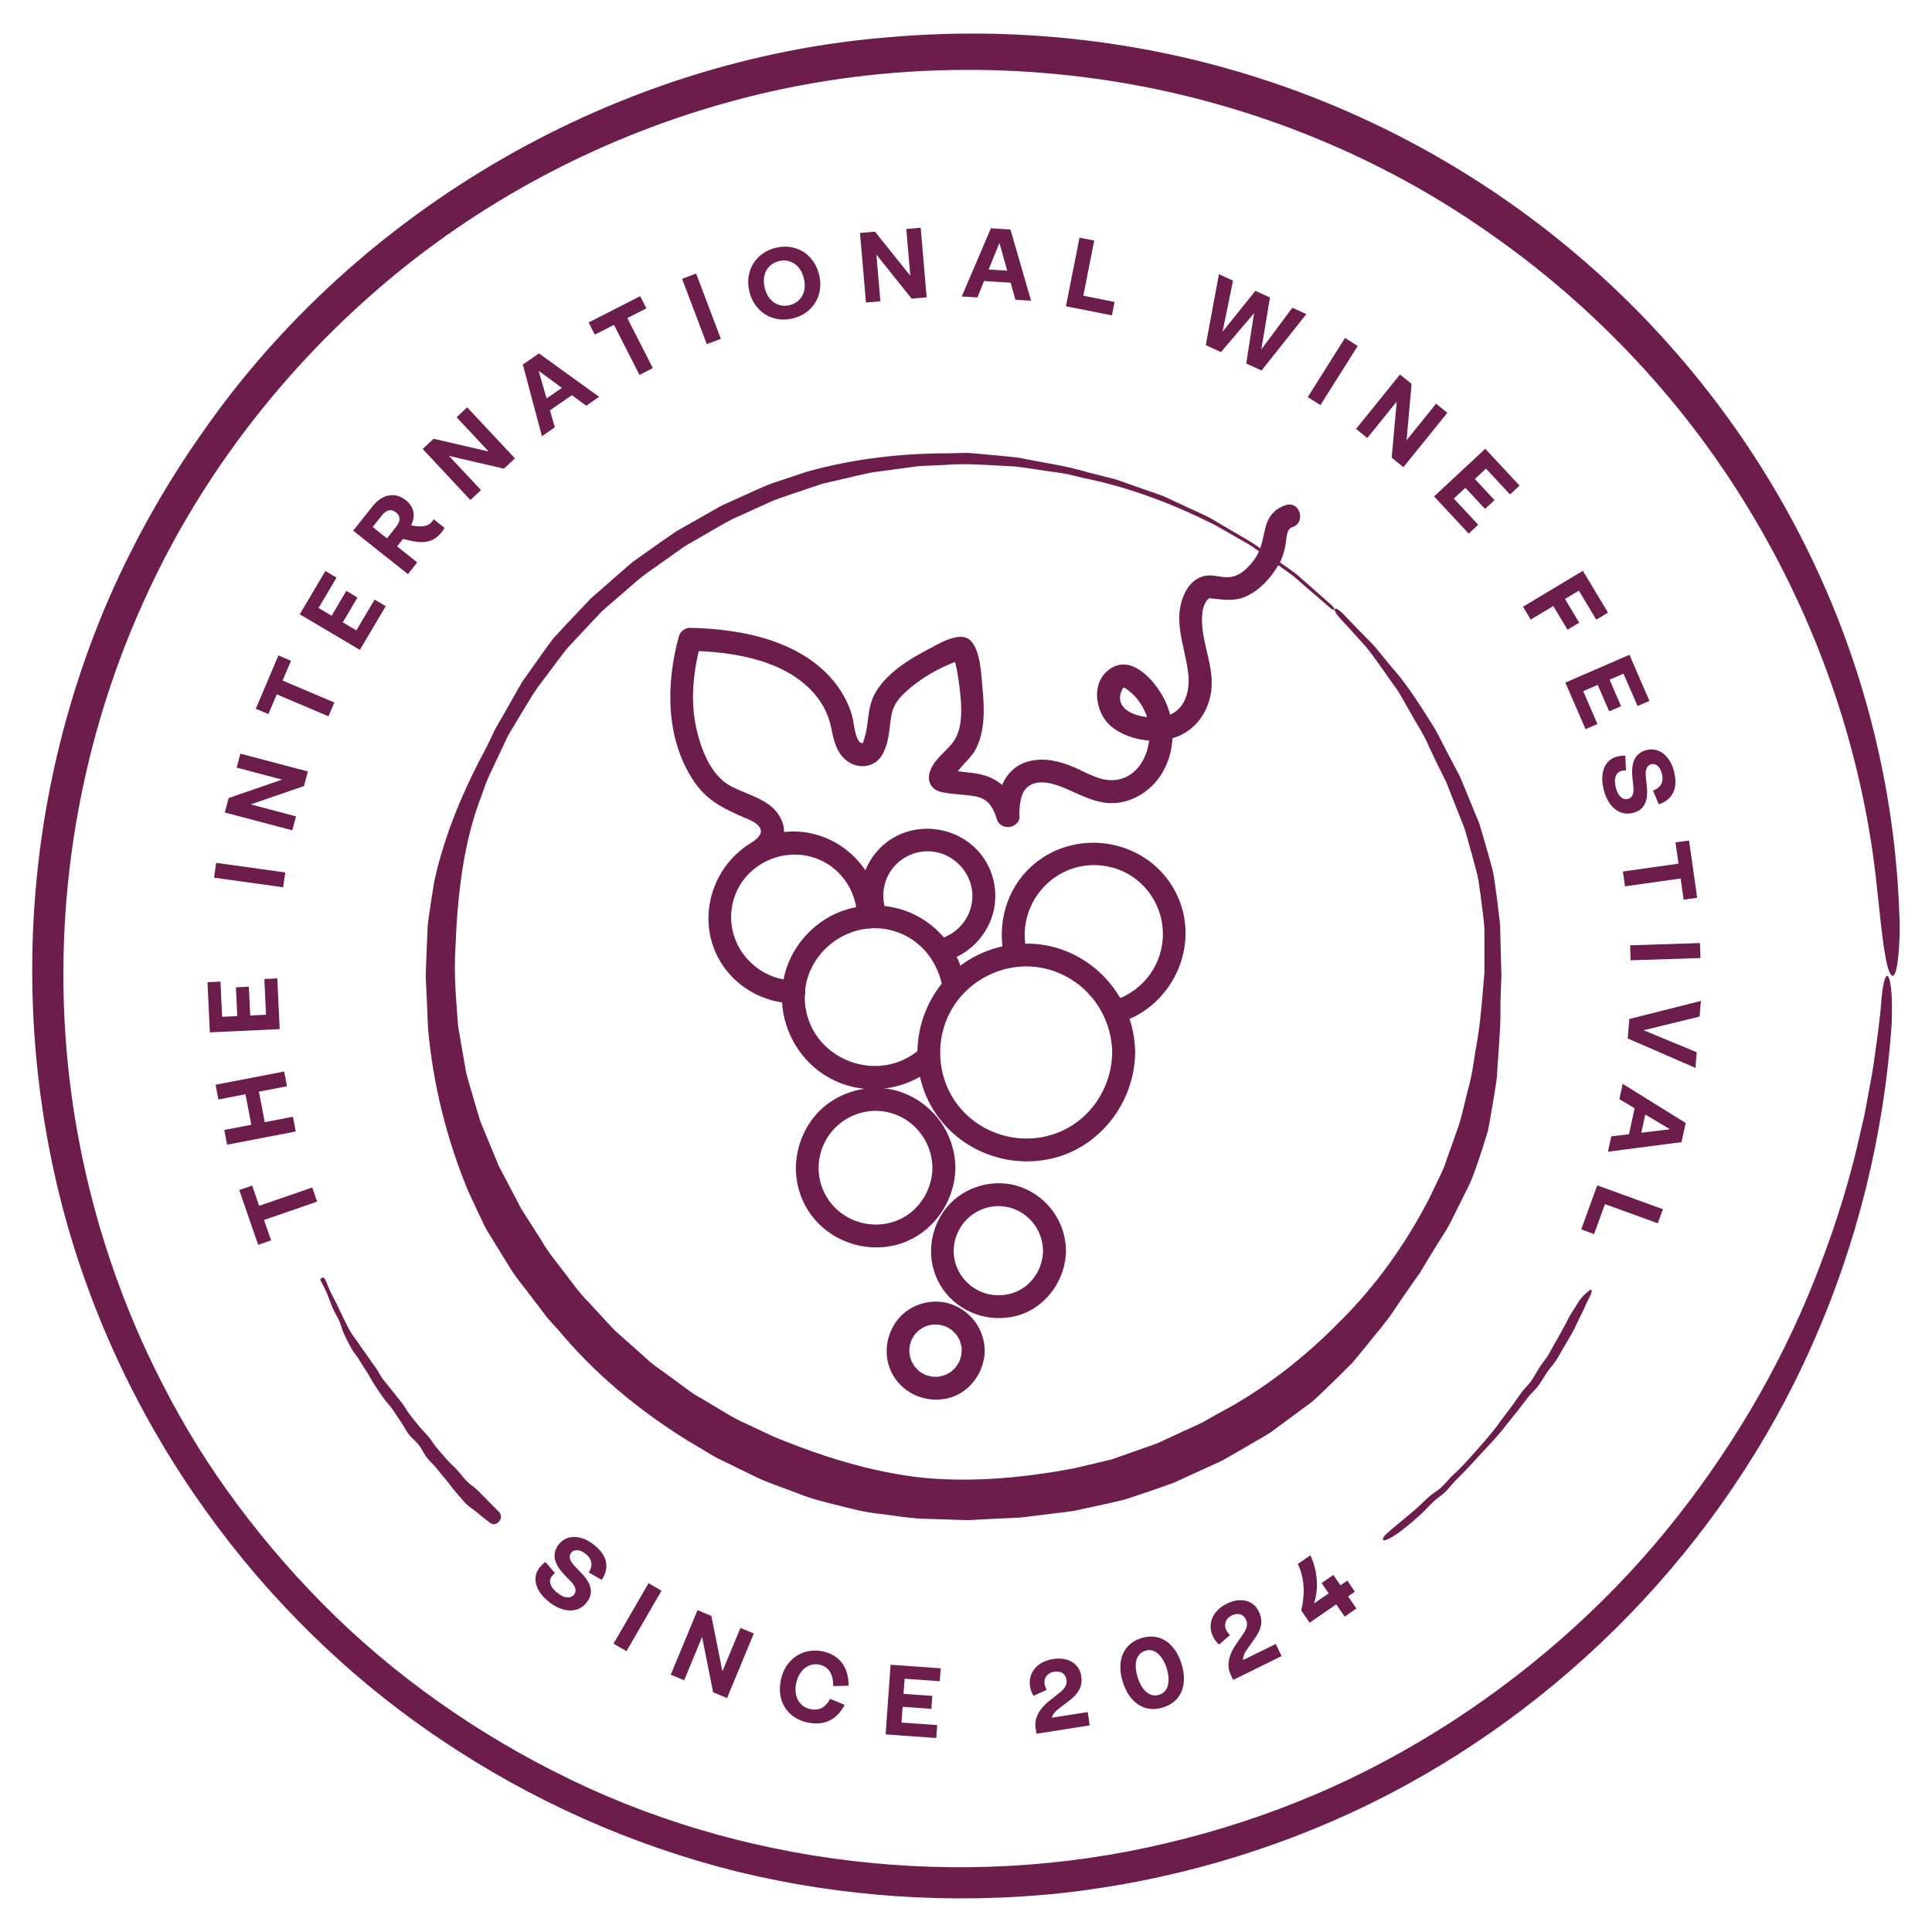 <svg xmlns="http://www.w3.org/2000/svg" id="Layer_1" data-name="Layer 1" viewBox="0 0 566.93 566.93"><defs><style>      .cls-1 {        fill: #6d1d4b;        stroke-width: 0px;      }    </style></defs><path class="cls-1" d="m557.32,267.65c-1.3-35.56-10.06-71.33-25.85-104.07-15.74-32.76-38.4-62.46-66.11-86.57-27.68-24.14-60.39-42.67-95.46-53.95-35.07-11.34-72.38-15.34-108.9-12.15-79.99,6.33-155.89,50.28-201.58,115.98-11.51,16.33-21.26,33.9-28.99,52.3-7.65,18.44-13.27,37.7-16.75,57.31-6.95,39.23-5.3,79.84,4.78,118.19,16.96,63.93,57.42,119.85,110.75,155.66,26.6,17.99,56.22,31.15,87.11,38.86,30.94,7.54,63.04,9.63,94.55,6.38,31.5-3.42,62.37-12.25,90.86-26.14,28.47-13.94,54.45-32.95,76.6-55.83,22.15-22.88,40.47-49.69,53.5-79.15,13.09-29.42,21.03-61.35,23.27-94.02.61-14.85-1.92-18.99-2.98-7.41-.45,6.42-1.46,12.86-2.34,19.37-.48,3.25-1.17,6.49-1.74,9.75-.3,1.63-.6,3.26-.9,4.9-.38,1.62-.76,3.25-1.14,4.88-2.85,13.08-6.85,26.17-11.8,39.1-9.74,25.94-23.96,51.11-42.03,74.06-18.05,22.99-40.43,43.37-65.79,59.88-12.7,8.23-26.15,15.51-40.23,21.52-14.09,5.99-28.75,10.81-43.76,14.33-60.02,14.38-125.73,6.67-179.83-21.04-27.08-13.72-51.53-31.8-71.62-53.04-10.08-10.58-19.17-21.84-27.2-33.55-8.04-11.71-14.8-23.99-20.62-36.39-16.12-34.68-24.65-73.01-24.51-111.47.04-38.45,8.57-76.9,24.91-111.81,16.24-34.97,40.54-66.11,70.03-90.98,29.55-24.86,64.65-43.02,101.93-53.05,37.29-10.08,76.81-11.59,114.84-5.04,38.04,6.58,74.64,21.48,106.28,43.62,31.7,22.01,58.7,50.82,78.25,84.11,19.64,33.2,32.19,70.64,36.02,109.07,1.41,13.47,2.44,22.61,3.95,24.67.7,1.02,1.36.26,1.87-2.67.25-1.46.46-3.47.61-6.06.17-2.59.26-5.77.02-9.57Z"></path><path class="cls-1" d="m391.01,177.82l-7.77-6.87c-1.33-1.1-2.53-2.36-3.97-3.33l-4.23-3c-2.85-1.95-5.55-4.11-8.49-5.9l-8.92-5.22c-2.89-1.9-6.11-3.18-9.22-4.66l-4.69-2.17-2.35-1.09c-.8-.32-1.63-.58-2.44-.87l-9.76-3.42c-1.61-.64-3.29-1.02-4.96-1.43l-5.01-1.27c-6.62-2.01-13.46-2.84-20.25-4.29-3.43-.39-6.88-.69-10.34-1.01-1.73-.13-3.46-.36-5.2-.39l-5.21.12c-13.91-.01-27.85,1.62-41.41,5.4l-10.03,3.33c-3.31,1.19-6.46,2.82-9.69,4.21l-4.82,2.18c-1.6.75-3.08,1.72-4.62,2.56l-9.21,5.22c-2.92,1.97-5.79,4.04-8.68,6.08l-4.33,3.08-4,3.49-8,7-7.31,7.73-3.63,3.91c-1.1,1.4-2.12,2.86-3.17,4.3l-6.17,8.73-5.28,9.3c-.87,1.55-1.83,3.05-2.64,4.62l-2.3,4.79c-6.7,12.45-12.39,25.57-15.48,39.67-.59,3.55-1.13,7.12-1.64,10.69-.33,1.78-.32,3.59-.42,5.4l-.22,5.42-.21,5.41c-.06,1.8.15,3.61.2,5.41l.46,10.81c1.44,16.28,5.42,32.37,11.7,47.58,1.7,3.73,3.46,7.45,5.25,11.14,2.11,3.52,4.3,7,6.46,10.48,2.02,3.58,4.78,6.66,7.2,9.96l3.71,4.89c1.2,1.66,2.71,3.06,4.04,4.61,10.46,12.58,23.23,23.17,37.08,31.86l5.28,3.16c1.77,1.04,3.47,2.2,5.36,3.02l11.08,5.39c3.75,1.67,7.66,2.95,11.5,4.42,3.81,1.58,7.83,2.49,11.81,3.5,3.92.99,7.84,2.04,11.88,2.43,4.01.49,8.01,1.17,12.04,1.43l12.1.39c2.01.15,4.03-.08,6.04-.16l6.04-.3c2.01-.13,4.04-.09,6.04-.33l6-.75c3.99-.56,8.06-.77,11.98-1.79,3.95-.87,7.92-1.68,11.85-2.65,3.85-1.26,7.69-2.56,11.51-3.91l2.86-1.01,2.76-1.27,5.53-2.53,5.54-2.53c1.8-.93,3.53-2,5.3-3l5.27-3.06c1.74-1.05,3.57-1.96,5.16-3.23l9.8-7.24c1.67-1.15,3.09-2.62,4.56-4l4.35-4.22,4.28-4.27c1.32-1.52,2.56-3.12,3.84-4.68,2.49-3.17,5.16-6.17,7.48-9.44,2.24-3.34,4.49-6.66,6.81-9.93.51-.74,1.07-1.46,1.56-2.21l1.39-2.33,2.84-4.64c1.88-3.1,4.02-6.08,5.53-9.4,1.63-3.26,3.25-6.53,4.88-9.78,1.46-3.33,2.54-6.82,3.7-10.25l1.59-5.18c.39-1.76.68-3.55,1-5.32.6-3.55,1.23-7.07,1.68-10.61.35-7.17,1.19-14.2,1.02-21.34l.17-5.34.13-2.68c0-.89-.06-1.79-.08-2.68-.09-3.58-.18-7.17-.27-10.77.04-1.81-.26-3.58-.45-5.37l-.67-5.35-.75-5.33c-.29-1.77-.84-3.48-1.29-5.2-.96-3.44-1.93-6.86-2.97-10.25l-4.04-9.83c-.71-1.62-1.27-3.29-2.1-4.85l-2.47-4.68c-1.7-3.09-3.12-6.31-4.95-9.32-3.81-5.94-7.42-11.95-12.12-17.18l-3.32-4.04c-1.09-1.36-2.18-2.71-3.46-3.91-2.46-2.48-4.89-4.97-7.28-7.5-2.89-3.05-3.85-1.88-1.03,1.17,2.61,2.81,5.18,5.65,7.73,8.51,2.38,3,4.51,6.2,6.75,9.3,1.06,1.59,2.31,3.06,3.22,4.74l2.84,4.99c1.83,3.36,4.02,6.52,5.47,10.06,1.61,3.46,3.31,6.89,5.03,10.32l4.22,10.71,1.07,2.68c.31.91.54,1.84.82,2.76l1.56,5.56,1.49,5.59c.4,1.88.61,3.8.9,5.71l.73,5.73c.23,1.91.49,3.81.43,5.75v11.51c-.68,7.64-1.14,15.25-2.61,22.74-.59,3.76-1.06,7.54-2.13,11.21-.97,3.68-1.71,7.42-2.86,11.05l-3.82,10.76c-.56,1.82-1.46,3.51-2.27,5.23l-2.47,5.14c-6.94,13.49-15.83,25.92-26.57,36.51-10.56,10.71-22.56,20.02-35.83,26.91-1.64.89-3.21,1.92-4.89,2.73l-5.1,2.33-5.09,2.36c-.85.39-1.68.82-2.55,1.17l-2.65.93-10.59,3.73-10.91,2.58c-14.65,2.78-29.68,4.2-44.59,2.78-15.08-1.66-29.59-6.27-43.47-11.98l-10.21-4.78c-3.36-1.69-6.49-3.8-9.75-5.66-1.59-1-3.3-1.82-4.8-2.96l-4.54-3.34c-2.98-2.29-6.23-4.24-8.92-6.89l-8.45-7.5c-2.61-2.71-5.12-5.54-7.7-8.29-2.7-2.66-4.87-5.75-7.16-8.75-2.24-3.03-4.75-5.88-6.59-9.17l-6.08-9.55-5.28-10.04-1.33-2.52-1.08-2.63-2.18-5.26-2.18-5.28-1.64-5.47-1.6-5.51-.79-2.76c-.21-.93-.35-1.88-.53-2.82l-1.95-11.32c-.56-7.62-1.3-15.28-.79-22.94.61-15.32,2.2-30.99,7.96-45.52,1.12-3.74,2.99-7.17,4.6-10.71l2.49-5.28c.8-1.77,1.95-3.36,2.91-5.05,2.06-3.3,3.92-6.73,6.15-9.91l7.01-9.33c1.1-1.6,2.44-3,3.77-4.41l3.97-4.24,3.98-4.23c1.41-1.33,2.92-2.55,4.37-3.83,2.97-2.48,5.76-5.18,8.88-7.47l9.48-6.72c1.37-1.07,2.89-1.91,4.39-2.76l4.5-2.59c3-1.72,5.93-3.57,9.14-4.87l9.43-4.3c3.22-1.23,6.52-2.26,9.78-3.4,1.64-.54,3.26-1.14,4.91-1.64l5.04-1.17c3.37-.73,6.69-1.69,10.1-2.23l10.25-1.39,2.56-.35c.86-.08,1.72-.08,2.58-.13l5.16-.23c6.88-.61,13.77.14,20.64.42,3.42.38,6.82.98,10.23,1.45,1.7.26,3.41.45,5.11.77l5.02,1.21c13.5,2.72,26.49,7.69,38.81,13.95l9,5.15c2.98,1.77,5.67,3.98,8.52,5.94l4.23,3.03c1.44.97,2.64,2.24,3.98,3.34l7.9,6.81c1.06.9,1.52.29.47-.64Z"></path><g><path class="cls-1" d="m77.48,358l2.06,5.97-3.79,1.31-5.54-16.07,3.79-1.31,2.04,5.94,15.59-5.38,1.43,4.15-15.59,5.38Z"></path><path class="cls-1" d="m66.64,335.9l-.83-4.32,7.94-1.53-1.72-8.95-7.94,1.53-.83-4.32,20.13-3.88.83,4.32-8.25,1.59,1.72,8.95,8.26-1.59.83,4.32-20.13,3.88Z"></path><path class="cls-1" d="m61.58,302.95l-.69-14.73,3.8-.18.49,10.34,4.45-.21-.4-8.46,3.8-.18.4,8.46,4.63-.22-.49-10.49,3.8-.18.7,14.88-20.48.96Z"></path><path class="cls-1" d="m62.81,257.54l.61-4.35,20.29,2.83-.61,4.35-20.29-2.83Z"></path><path class="cls-1" d="m65.97,238.43l1.12-4.25,15.67-5.41-13.31-3.52,1.08-4.1,19.81,5.23-1.13,4.28-15.63,5.38,13.28,3.51-1.09,4.1-19.81-5.23Z"></path><path class="cls-1" d="m81.22,203.74l-2.47,5.81-3.69-1.57,6.64-15.64,3.69,1.57-2.46,5.79,15.18,6.45-1.72,4.05-15.18-6.45Z"></path><path class="cls-1" d="m87.97,180.25l7.51-12.69,3.27,1.94-5.27,8.91,3.83,2.27,4.31-7.29,3.28,1.94-4.31,7.29,3.98,2.36,5.35-9.04,3.27,1.94-7.59,12.82-17.64-10.44Z"></path><path class="cls-1" d="m127.23,152.34l3.19,2.53c-.13.35-.34.71-.65,1.1-2.15,2.7-4.59,3.93-10.15,2.49l-1.38-.3-1.72,2.17,5.91,4.7-2.73,3.44-16.06-12.75,5.73-7.21c2.72-3.42,6.5-4.29,9.71-1.74,2.47,1.96,2.93,4.66,1.54,7.4,3.87.73,5.27,0,6.23-1.2.2-.25.31-.43.39-.63Zm-13.67,5.64l2.69-3.4c1.36-1.71,1.28-3.17-.06-4.23-1.36-1.08-2.78-.81-4.18.94l-2.66,3.35,4.21,3.34Z"></path><path class="cls-1" d="m124.03,131.75l3.21-3,16.16,3.75-9.41-10.06,3.1-2.9,14.01,14.97-3.23,3.02-16.12-3.75,9.39,10.04-3.1,2.9-14.01-14.97Z"></path><path class="cls-1" d="m167.82,115.97l-6.44,4.43,1.43,4.99-3.79,2.61-5.6-21.03,4.74-3.26,17.65,12.73-3.79,2.61-4.2-3.09Zm-2.95-2.15l-6.81-5.01,2.32,8.1,4.49-3.1Z"></path><path class="cls-1" d="m180.18,95.32l-5.63,2.87-1.82-3.57,15.13-7.71,1.82,3.57-5.6,2.85,7.49,14.69-3.92,2-7.48-14.69Z"></path><path class="cls-1" d="m200.16,81.82l4.11-1.56,7.26,19.17-4.12,1.56-7.26-19.17Z"></path><path class="cls-1" d="m219.91,85.6c-1.48-6.02,1.78-11.43,7.68-12.88,5.93-1.46,11.3,1.84,12.77,7.86,1.47,5.99-1.76,11.4-7.69,12.85-5.9,1.45-11.3-1.85-12.76-7.83Zm15.98-3.92c-.96-3.9-3.97-5.89-7.35-5.06-3.32.81-5.1,3.98-4.14,7.88.96,3.9,3.99,5.86,7.31,5.04,3.38-.83,5.13-3.96,4.18-7.86Z"></path><path class="cls-1" d="m252.37,68.35l4.38-.37,10.37,12.93-1.18-13.72,4.23-.36,1.75,20.42-4.41.38-10.34-12.91,1.17,13.69-4.23.36-1.75-20.42Z"></path><path class="cls-1" d="m296.55,82.95l-7.8-.48-1.94,4.81-4.59-.28,8.55-20.01,5.74.35,6.05,20.9-4.59-.28-1.41-5.02Zm-.99-3.52l-2.28-8.15-3.17,7.81,5.45.33Z"></path><path class="cls-1" d="m316.77,69.74l4.32.85-3.2,16.19,9.18,1.82-.78,3.94-13.5-2.67,3.98-20.13Z"></path><path class="cls-1" d="m357.71,80.48l4.11,1.87-3.07,14.98,9.64-11.98,4.27,1.95-2.53,15.23,9.1-12.23,4.11,1.87-13.15,16.55-4.49-2.04,2.29-14.78-9.7,11.41-4.46-2.03,3.85-20.78Z"></path><path class="cls-1" d="m394.69,99.18l3.72,2.34-10.94,17.35-3.72-2.34,10.93-17.35Z"></path><path class="cls-1" d="m410.8,109.89l3.42,2.76-1.47,16.53,8.66-10.72,3.3,2.67-12.89,15.96-3.44-2.78,1.48-16.48-8.64,10.7-3.3-2.67,12.89-15.95Z"></path><path class="cls-1" d="m435.85,131.7l10.05,10.8-2.79,2.59-7.06-7.58-3.26,3.04,5.77,6.2-2.79,2.59-5.77-6.2-3.39,3.16,7.16,7.69-2.79,2.59-10.16-10.91,15.02-13.98Z"></path><path class="cls-1" d="m464.48,167.48l7.38,12.29-3.44,2.07-5.12-8.52-4.07,2.44,4.18,6.96-3.44,2.06-4.17-6.95-6.63,3.98-2.26-3.77,17.58-10.55Z"></path><path class="cls-1" d="m478.14,192.13l5.88,13.53-3.49,1.52-4.12-9.5-4.09,1.77,3.37,7.77-3.49,1.52-3.37-7.77-4.25,1.85,4.18,9.63-3.49,1.51-5.93-13.66,18.81-8.16Z"></path><path class="cls-1" d="m474.41,222.04c.79-.22,1.75-.31,2.52-.28l.21,4.32c-.48-.05-.94.02-1.37.14-1.73.49-2.3,2.48-1.57,5.1.66,2.35,2,3.54,3.57,3.1,1.33-.38,1.68-1.76,1.55-3.32l-.28-2.74c-.52-4.9.9-7.36,4.03-8.24,3.32-.93,6.74,1.23,8.05,5.85,1.48,5.28-.21,8.61-4.36,10.08l-1.69-4.03c2.19-.92,3.33-2.44,2.54-5.22-.51-1.82-1.74-2.91-3.13-2.52-1.42.4-1.69,1.94-1.52,3.77l.28,2.74c.48,4.65-.97,6.89-3.89,7.71-3.83,1.08-7.27-1.45-8.63-6.3-1.52-5.42.2-9.18,3.69-10.17Z"></path><path class="cls-1" d="m492.55,253.44l-.89-6.25,3.97-.56,2.39,16.81-3.97.56-.88-6.22-16.32,2.31-.62-4.35,16.32-2.31Z"></path><path class="cls-1" d="m498.85,276.73l.14,4.4-20.51.66-.14-4.4,20.51-.66Z"></path><path class="cls-1" d="m499.11,293.71l-.37,4.59-16.43,4.02,15.58,6.45-.37,4.59-19.88-8.63.46-5.71,21.01-5.31Z"></path><path class="cls-1" d="m478.01,332.84l1.65-7.64-4.47-2.66.97-4.5,18.49,11.49-1.22,5.62-21.59,2.81.98-4.5,5.18-.63Zm3.63-.45l8.4-1.02-7.25-4.32-1.16,5.34Z"></path><path class="cls-1" d="m487.96,354.84l-1.5,4.13-15.5-5.63-3.19,8.79-3.77-1.37,4.69-12.92,19.27,6.99Z"></path></g><g><path class="cls-1" d="m158.23,460.13c.49-.67,1.19-1.32,1.82-1.78l2.82,3.29c-.41.25-.73.6-.99.96-1.07,1.45-.29,3.38,1.9,4.99,1.97,1.45,3.76,1.56,4.73.25.82-1.12.24-2.43-.82-3.57l-1.91-1.99c-3.44-3.55-3.82-6.36-1.9-8.98,2.04-2.78,6.08-3.19,9.96-.34,4.42,3.25,5.13,6.93,2.76,10.64l-3.81-2.14c1.16-2.08,1.13-3.97-1.2-5.69-1.53-1.12-3.17-1.23-4.03-.07-.87,1.19-.14,2.58,1.12,3.9l1.91,1.99c3.24,3.37,3.48,6.04,1.68,8.49-2.36,3.21-6.63,3.33-10.7.34-4.54-3.34-5.5-7.37-3.34-10.3Z"></path><path class="cls-1" d="m190.31,464.58l3.8,2.2-10.27,17.74-3.81-2.2,10.28-17.74Z"></path><path class="cls-1" d="m204.68,472.49l4.06,1.68,3.25,16.27,5.28-12.73,3.93,1.63-7.85,18.94-4.09-1.69-3.24-16.23-5.26,12.7-3.93-1.63,7.85-18.94Z"></path><path class="cls-1" d="m229.18,492.73c1.39-6.04,6.62-9.44,12.43-8.1,4.89,1.12,7.45,4.74,7.39,10.02l-4.48.12c-.04-3.67-1.42-5.69-3.98-6.27-3.11-.71-5.99,1.41-6.87,5.26-.88,3.83.76,6.99,3.98,7.73,2.56.59,4.51-.27,5.95-2.97l4.27,1.74c-2.39,4.6-6.23,6.26-11.2,5.12-5.76-1.32-8.9-6.46-7.48-12.65Z"></path><path class="cls-1" d="m261.33,488.51l14.71,1.04-.27,3.79-10.32-.73-.31,4.44,8.44.6-.27,3.8-8.44-.6-.33,4.62,10.47.74-.27,3.8-14.86-1.06,1.46-20.44Z"></path><path class="cls-1" d="m303.92,507.36c-.46-2.91.63-5.65,4.38-8.57l2.49-1.95c1.86-1.46,2.37-2.58,2.15-4.01-.27-1.72-1.72-2.57-3.58-2.27-2.18.34-3.09,1.98-2.84,3.58.1.61.32,1.24.64,1.75l-3.88,1.72c-.51-.76-.87-1.72-1.04-2.82-.52-3.29,1.45-7.12,6.78-7.96,4.4-.69,7.67,1.33,8.24,4.91.48,3.06-.62,5.17-3.77,7.52l-2.53,1.92c-1.36,1.02-2.16,2.01-2.3,2.87l10.54-1.66.56,3.91-15.61,2.46-.22-1.4Z"></path><path class="cls-1" d="m329.49,493.61c-1.95-6.16.01-11.21,5.38-12.91,5.37-1.7,9.86,1.31,11.81,7.46,1.95,6.16.01,11.17-5.36,12.87-5.38,1.7-9.88-1.27-11.83-7.43Zm12.86-4.08c-1.18-3.71-3.51-6-6.3-5.12-2.81.89-3.38,4.1-2.2,7.82,1.18,3.71,3.48,5.99,6.29,5.09,2.79-.88,3.38-4.07,2.2-7.79Z"></path><path class="cls-1" d="m361.26,491.7c-1.31-2.65-1.08-5.58,1.64-9.49l1.81-2.6c1.34-1.94,1.49-3.17.86-4.46-.77-1.56-2.4-1.94-4.1-1.11-1.98.98-2.37,2.81-1.65,4.26.28.56.67,1.08,1.13,1.48l-3.2,2.79c-.71-.57-1.34-1.38-1.83-2.39-1.47-2.99-.74-7.23,4.11-9.61,3.99-1.97,7.72-1.01,9.32,2.24,1.37,2.78.95,5.13-1.37,8.3l-1.85,2.59c-.99,1.38-1.47,2.56-1.34,3.42l9.58-4.72,1.69,3.57-14.18,6.98-.62-1.27Z"></path><path class="cls-1" d="m392.11,470.8l-7.81,5.36-2.47-3.6c1.12-4.53,1.05-9.49-1.01-13.63l3.7-2.54c2.21,4.64,2.42,10.05,1.09,14.11l4.29-2.94-2.09-3.04,3.46-2.37,2.09,3.04,2-1.37,2.22,3.24-2,1.37,2.45,3.58-3.45,2.37-2.46-3.58Z"></path></g><path class="cls-1" d="m146.53,443.78c-1.05-1.06-2.1-2.12-3.1-3.14-1.04-1.05-2.08-2.11-3.09-3.14-1.03-1.04-2.33-1.81-3.36-2.86-1.04-1.04-1.88-2.26-2.88-3.33-1-1.07-2.13-2.02-3.08-3.14l-2.78-3.2c-.9-1.09-1.62-2.33-2.52-3.41-.9-1.08-1.94-2.05-2.83-3.15-.89-1.09-1.78-2.19-2.64-3.31-.86-1.12-1.53-2.38-2.37-3.51-.89-1.11-1.79-2.24-2.69-3.36-.86-1.14-1.83-2.21-2.71-3.35-.89-1.13-1.46-2.49-2.3-3.64-.84-1.16-1.69-2.32-2.48-3.51-.8-1.19-1.71-2.31-2.48-3.52-.76-1.22-1.75-2.3-2.47-3.56-.71-1.25-1.31-2.57-1.97-3.85-.67-1.28-1.23-2.6-1.85-3.9-.66-1.3-1.31-2.56-1.96-3.83-.64-1.29-1.01-2.72-1.74-3.95-.31-.53-1.46.01-1.18.58.66,1.29,1.35,2.57,1.92,3.9.47,1.22,1.07,2.77,1.57,4.07.55,1.35,1.39,2.56,1.98,3.88.59,1.32.88,2.81,1.53,4.11.64,1.31,1.28,2.62,1.98,3.9.71,1.27,1.71,2.36,2.45,3.61.74,1.25,1.53,2.47,2.33,3.68.8,1.21,1.4,2.56,2.24,3.75.81,1.2,1.64,2.41,2.45,3.62.85,1.18,1.91,2.22,2.74,3.41.81,1.18,1.57,2.41,2.4,3.58.83,1.17,1.43,2.52,2.3,3.67.87,1.15,2.11,2.01,2.98,3.15.88,1.14,1.44,2.53,2.32,3.68.88,1.15,2.02,2.08,2.92,3.21.92,1.18,1.88,2.33,2.84,3.47.97,1.14,1.78,2.43,2.81,3.52,1.02,1.1,1.91,2.33,2.98,3.4,1.08,1.05,2.43,1.8,3.55,2.8,1.12.99,2.32,1.88,3.52,2.79,1.85,1.39,4.22-1.52,2.65-3.12Z"></path><path class="cls-1" d="m405.86,451.83c-.15-.21-.03-.58.35-1.06.38-.48,1.03-1.07,1.85-1.75.81-.68,1.83-1.53,2.98-2.5,1.16-.97,2.48-2.07,3.92-3.28.35-.31.71-.62,1.07-.94.34-.31.69-.64,1.06-.99.72-.7,1.47-1.45,2.35-2.2.89-.76,1.86-1.35,2.72-2.01.85-.64,1.62-1.46,2.41-2.36.4-.45.81-.91,1.25-1.36l1.33-1.27c.9-.84,1.78-1.72,2.63-2.65.85-.93,1.71-1.87,2.57-2.82.85-.96,1.7-1.93,2.56-2.9.78-.87,1.54-1.77,2.28-2.68l1.12-1.35c.34-.44.69-.89,1.04-1.35.35-.46.69-.94,1.02-1.42.36-.48.71-.95,1.05-1.4.69-.91,1.38-1.81,2.05-2.71.65-.91,1.29-1.81,1.92-2.7l.94-1.32c.34-.47.73-.92,1.08-1.33.72-.82,1.42-1.53,1.91-2.25.53-.79,1.03-1.6,1.5-2.44.47-.83,1-1.68,1.55-2.43.54-.73,1.06-1.43,1.52-2.05.85-1.25,1.47-2.58,2.14-3.76,1.35-2.27,2.23-3.99,2.71-4.83.48-.81.91-1.64,1.33-2.5.42-.85.92-1.69,1.35-2.37.44-.69.86-1.35,1.26-1.98.2-.31.38-.6.56-.89l.29-.44c.1-.13.2-.27.31-.41.83-1.02,1.56-1.63,2.07-2.08.51-.43.84-.66,1.03-.57.18.09.19.51-.06,1.18-.23.67-.76,1.56-1.26,2.57l-.18.38-.18.43c-.13.31-.27.64-.42.98-.33.67-.67,1.39-1.04,2.14-.39.78-.76,1.49-1.14,2.34-.37.84-.81,1.77-1.37,2.71-.49.83-1.4,2.51-2.76,4.73-.65,1.08-1.33,2.45-2.35,3.9-.52.66-1.07,1.37-1.6,2.04-.53.67-.99,1.36-1.48,2.17-.48.8-1.02,1.64-1.64,2.51-.66.93-1.46,1.7-2.15,2.43-.34.37-.68.73-.97,1.09l-.98,1.28c-.66.87-1.34,1.75-2.02,2.65-.71.87-1.43,1.76-2.15,2.65l-1.07,1.33-1.06,1.37c-.38.46-.75.92-1.14,1.38l-1.18,1.33c-.78.88-1.57,1.76-2.39,2.62l-2.66,2.86c-.87.95-1.75,1.9-2.61,2.84-.86.94-1.73,1.85-2.63,2.72l-1.32,1.3c-.4.41-.79.86-1.17,1.32-.76.92-1.55,1.86-2.53,2.68-.95.79-1.89,1.41-2.63,2.09-.74.67-1.47,1.44-2.18,2.2-.38.38-.75.75-1.11,1.11-.37.34-.73.68-1.09,1.01-1.43,1.28-2.76,2.41-3.97,3.38-1.2.98-2.28,1.76-3.26,2.4-.96.6-1.72.99-2.28,1.21-.55.21-.91.24-1.07.02Z"></path><g><path class="cls-1" d="m326.36,308.87c-.14,10.49-6.61,20.15-16.6,23.74-10.07,3.62-21.49.47-28.27-7.81-6.65-8.12-7.43-19.91-2.06-28.9,5.33-8.92,16.02-13.85,26.27-11.89,11.96,2.29,20.5,12.74,20.67,24.85.06,4.33,6.8,4.34,6.74,0-.18-13.33-8.35-25.22-20.83-29.97-12.49-4.76-27.33-.79-35.77,9.57-8.45,10.36-9.79,25.21-2.88,36.77,6.88,11.52,20.36,17.42,33.49,15.05,15.05-2.71,25.79-16.35,25.99-31.41.06-4.34-6.68-4.34-6.74,0Z"></path><path class="cls-1" d="m301.22,279.02c-3.01-12.94,7.01-25.52,20.37-25.15s22.23,13.04,18.98,25.41c-1.83,6.99-7.26,12.39-14.15,14.42-4.15,1.22-2.38,7.73,1.79,6.5,16.72-4.93,25.03-24.68,15.95-39.86-8.73-14.61-29.22-17.47-41.69-5.93-7.25,6.71-9.97,16.88-7.76,26.41.98,4.22,7.48,2.43,6.5-1.79h0Z"></path><path class="cls-1" d="m273.62,342.67c-.09,6.89-4.33,13.3-10.89,15.67-6.72,2.42-14.33.35-18.83-5.21s-4.82-13.12-1.29-19.03,10.52-9.12,17.27-7.87c7.95,1.47,13.63,8.41,13.74,16.44.06,4.33,6.8,4.34,6.74,0-.13-9.81-6.16-18.49-15.34-21.98-9.07-3.45-19.91-.54-26.05,6.96-6.22,7.59-7.26,18.49-2.18,26.99s14.96,12.75,24.61,11.01c10.98-1.98,18.81-12.02,18.96-22.99.06-4.34-6.68-4.34-6.74,0Z"></path><path class="cls-1" d="m306.07,367.02c-.07,5.37-3.37,10.42-8.49,12.27-5.32,1.91-11.31.31-14.86-4.12s-3.72-10.26-.96-14.87,8.21-7.14,13.48-6.18c6.27,1.14,10.74,6.58,10.83,12.9.06,4.33,6.8,4.34,6.74,0-.11-8.33-5.24-15.66-13.03-18.61-7.63-2.89-16.78-.43-21.96,5.87-5.28,6.43-6.19,15.66-1.88,22.87,4.31,7.21,12.68,10.78,20.87,9.31,9.27-1.67,15.87-10.19,15.99-19.44.06-4.34-6.68-4.34-6.74,0Z"></path><path class="cls-1" d="m282.18,396.32c0,.31-.02.61-.04.92-.04.66-.02.15,0,0-.09.49-.2.97-.34,1.45-.09.28-.18.56-.29.83.06-.14.29-.54-.02,0s-.56,1-.89,1.49c-.5.76.27-.3-.09.11-.16.18-.32.36-.48.53-.16.16-1.17,1.04-.61.61-.38.29-.79.55-1.21.79-.17.09-.34.18-.51.27-.35.16-.35.17,0,.02-.14.05-.27.11-.41.15-.47.15-.94.3-1.42.4-.18.04-.83.12-.14.05-.25.03-.51.05-.76.06-.52.02-1.02-.02-1.53-.04-.56-.02.76.18-.15-.03-.29-.07-.58-.13-.87-.21s-.56-.18-.84-.27c-.14-.04-.57-.27,0,0-.44-.21-.86-.43-1.27-.69-.2-.13-.4-.26-.6-.41-.44-.32.53.53-.1-.1-.41-.41-.82-.8-1.2-1.23.4.46.08.12,0,0-.16-.24-.32-.48-.47-.73-.12-.2-.7-1.42-.43-.76-.18-.45-.33-.92-.45-1.4-.05-.19-.08-.39-.13-.58-.07-.39-.07-.39-.02,0-.02-.15-.03-.3-.04-.45-.03-.46-.04-.92-.01-1.38,0-.12.16-1.08.01-.31.04-.2.07-.39.11-.59.11-.48.26-.95.42-1.42.29-.87-.33.52.12-.27.14-.25.27-.51.42-.76.12-.21.26-.4.39-.61.1-.15.51-.62.08-.12.32-.36.64-.71.99-1.04-.01.01.7-.6.32-.29s.36-.26.36-.25c.48-.32.99-.6,1.51-.85-.13.06-.6.2,0,0,.28-.09.56-.19.84-.27.19-.05.38-.1.58-.14-.01,0,.95-.17.44-.09s.47-.03.46-.03c.26-.01.51-.02.77-.01s.51.03.77.04c.79.03-.4-.13.3.04.58.14,1.14.29,1.71.48.87.29-.36-.19.14.06.3.15.6.3.89.48.17.1.33.2.49.31.16.11.32.22.47.33-.3-.23-.31-.23-.01.02.34.34.68.68,1.02,1.02.63.64-.31-.53.19.22.16.24.32.48.47.73s.27.51.42.76c.35.61-.12-.46.12.27.19.57.33,1.13.48,1.71.03.14.08.65.02,0,.04.41.06.81.07,1.22.02,1.76,1.53,3.45,3.37,3.37s3.39-1.48,3.37-3.37c-.08-6.11-3.86-11.41-9.56-13.56-5.45-2.06-12.12-.29-15.81,4.22-3.85,4.71-4.61,11.39-1.44,16.69s9.27,7.84,15.26,6.76c6.7-1.21,11.46-7.45,11.55-14.12.02-1.76-1.57-3.45-3.37-3.37s-3.34,1.48-3.37,3.37Z"></path><path class="cls-1" d="m269.9,307.87c-11.95,10.4-31.13,3.42-33.53-12.22-2.23-14.57,12.03-26.62,26.01-22.43,7.79,2.33,13.05,9.09,14.28,16.99.28,1.81,2.53,2.78,4.14,2.35,1.92-.51,2.63-2.35,2.35-4.14-1.41-9.1-7.59-17.01-16.06-20.61s-18.9-2.62-26.49,2.98-11.61,14.1-11.12,23.18c.49,9.17,5.68,17.71,13.71,22.23,10.2,5.74,22.75,4.04,31.48-3.56,3.28-2.85-1.51-7.6-4.76-4.76h0Z"></path><path class="cls-1" d="m260.14,267.91c-1.6-4.35-1.19-9.06,1.59-12.83,2.32-3.15,6.13-5.16,10.06-5.27,8.57-.24,15.31,7.91,13.14,16.32-1.19,4.61-4.76,8.12-9.31,9.41-4.16,1.18-2.39,7.68,1.79,6.5,6.09-1.72,10.94-6.11,13.3-11.98,2.28-5.69,1.63-12.49-1.65-17.66-6.81-10.75-22.53-12.51-31.28-3.06-5.04,5.44-6.71,13.38-4.14,20.36.63,1.71,2.28,2.86,4.14,2.35,1.64-.45,2.98-2.43,2.35-4.14h0Z"></path><path class="cls-1" d="m233.03,287.7c-12.06-.16-21.1-11.75-17.81-23.51,3.24-11.59,17.05-17.02,27.35-10.83,5.58,3.35,8.87,9.39,8.95,15.85.06,4.33,6.79,4.34,6.74,0-.22-16.4-16.04-28.75-32.03-24.3-15.72,4.38-23.27,23.21-14.87,37.23,4.57,7.62,12.84,12.19,21.67,12.31,4.34.06,4.34-6.68,0-6.74h0Z"></path><path class="cls-1" d="m299.13,238.32c.12-2.54.38-5.9,2.62-7.56,3.28-2.43,8.14-.6,11.42.83,3.82,1.67,7.56,3.66,11.79,4.03,4.74.41,9.47-1.55,12.88-4.81,6.58-6.3,7.89-16.55,4.27-24.69-2.3-5.17-9.15-13.93-15.72-10.25s-5.25,13.28-.24,17.35c4.81,3.91,12.49,5.16,18.37,3.27,7.14-2.29,11.16-9.18,11.05-16.42-.1-6.78-3.61-13.65-2.72-20.41.18-1.4.72-3.08,1.83-4.02-.04.04.44-.17-.12-.03.46-.12,1.06.02,1.53.06,2.67.26,5.57.75,8.43-.23,4.6-1.57,8.29-5.65,10.69-9.75,1.11-1.89,1.68-3.92,2.06-6.06.27-1.48.18-4.4,1.89-4.92,4.14-1.25,2.38-7.75-1.79-6.5-3.3,1-5.22,3.34-6.05,6.65-.96,3.85-1.15,6.76-3.75,10-1.84,2.29-4.09,4.41-7.16,4.52-1.9.07-3.75-.58-5.66-.52-5.63.17-8.32,6.26-8.65,11.15-.42,6.09,2.01,11.95,2.61,17.94.56,5.57-1.44,11.44-7.67,12.45-3.62.59-11.67-.32-12.35-5.07-.15-1.05.22-2.38.77-3.26.4-.65-.09-.3.1-.3.56,0,1.26.61,1.68.92,2.36,1.8,4.21,4.54,5.22,7.31,2.65,7.3-.81,18.47-9.83,18.93-4.09.21-8.04-2.35-11.68-3.88-4.07-1.7-8.33-2.76-12.74-1.73-7.15,1.66-9.5,8.38-9.82,14.97-.21,4.33,6.52,4.32,6.74,0h0Z"></path><path class="cls-1" d="m221.96,254.38c5.32-3.82,11.02-8.53,6.39-15.5-3-4.52-9.75-5.86-14.24-8.38-5.61-3.15-8.45-10.81-9.78-16.77-1.86-8.36-.86-17.04,1.37-25.22l-3.25,2.47c12.88.23,28.99,2.77,37.4,13.67,2.04,2.65,3.4,5.67,4.06,8.93.61,2.99,1.26,6.19,3.36,8.54s5.27,3.35,8.19,2.29,4.15-3.86,4.87-6.55.77-5.76,1.39-8.59c.56-2.55,2.08-4.4,3.96-6.16,4.18-3.9,9.72-7.08,15.08-9.06.13-.05,1.95-.58,1.95-.6,0-.34-3.15-.71-2.97-.98.11-.17,0,.03.19.63.68,2.26,1.11,4.62,1.42,6.96.66,5,1.63,12.39-1.16,16.94-1.94,3.16-5.29,5-6.93,8.46-1.45,3.07-.55,6.16,2.97,6.96,3.23.73,6.65.65,9.91,1.26,3.82.71,5.24,3.07,6.37,6.67,1.3,4.12,7.81,2.36,6.5-1.79-2.24-7.07-6.25-10.83-13.6-11.74-1.55-.19-3.1-.34-4.65-.55-.61-.08-1.84-.51-2.43-.32.15-.05-.58-.05-.57-.07l1.46,2.66.43-.77c1.11-.87,2.23-2.6,3.27-3.67,1.18-1.22,2.39-2.46,3.23-3.95,2.99-5.31,2.73-12.41,2.15-18.27-.38-3.86-.51-10.93-3.52-13.93s-9.43,1.04-12.35,2.56c-5.69,2.96-11.99,6.87-15.4,12.48-1.48,2.43-1.93,5.05-2.29,7.82-.18,1.4-.35,2.81-.64,4.2-.15.69-.88,3.07-.88,3.07-2.13.28-2.64-5.69-2.92-6.95-.75-3.42-2.36-6.76-4.4-9.6-9.62-13.39-27.95-17.02-43.44-17.29-1.47-.03-2.86,1.06-3.25,2.47-3.8,13.93-3.96,29.8,4.23,42.28,3.48,5.3,7.61,7.6,13.25,10.19,1.76.81,4.51,1.65,5.85,3.1,2.55,2.76-2.12,4.96-3.97,6.29-3.49,2.5-.13,8.35,3.4,5.82h0Z"></path></g></svg>